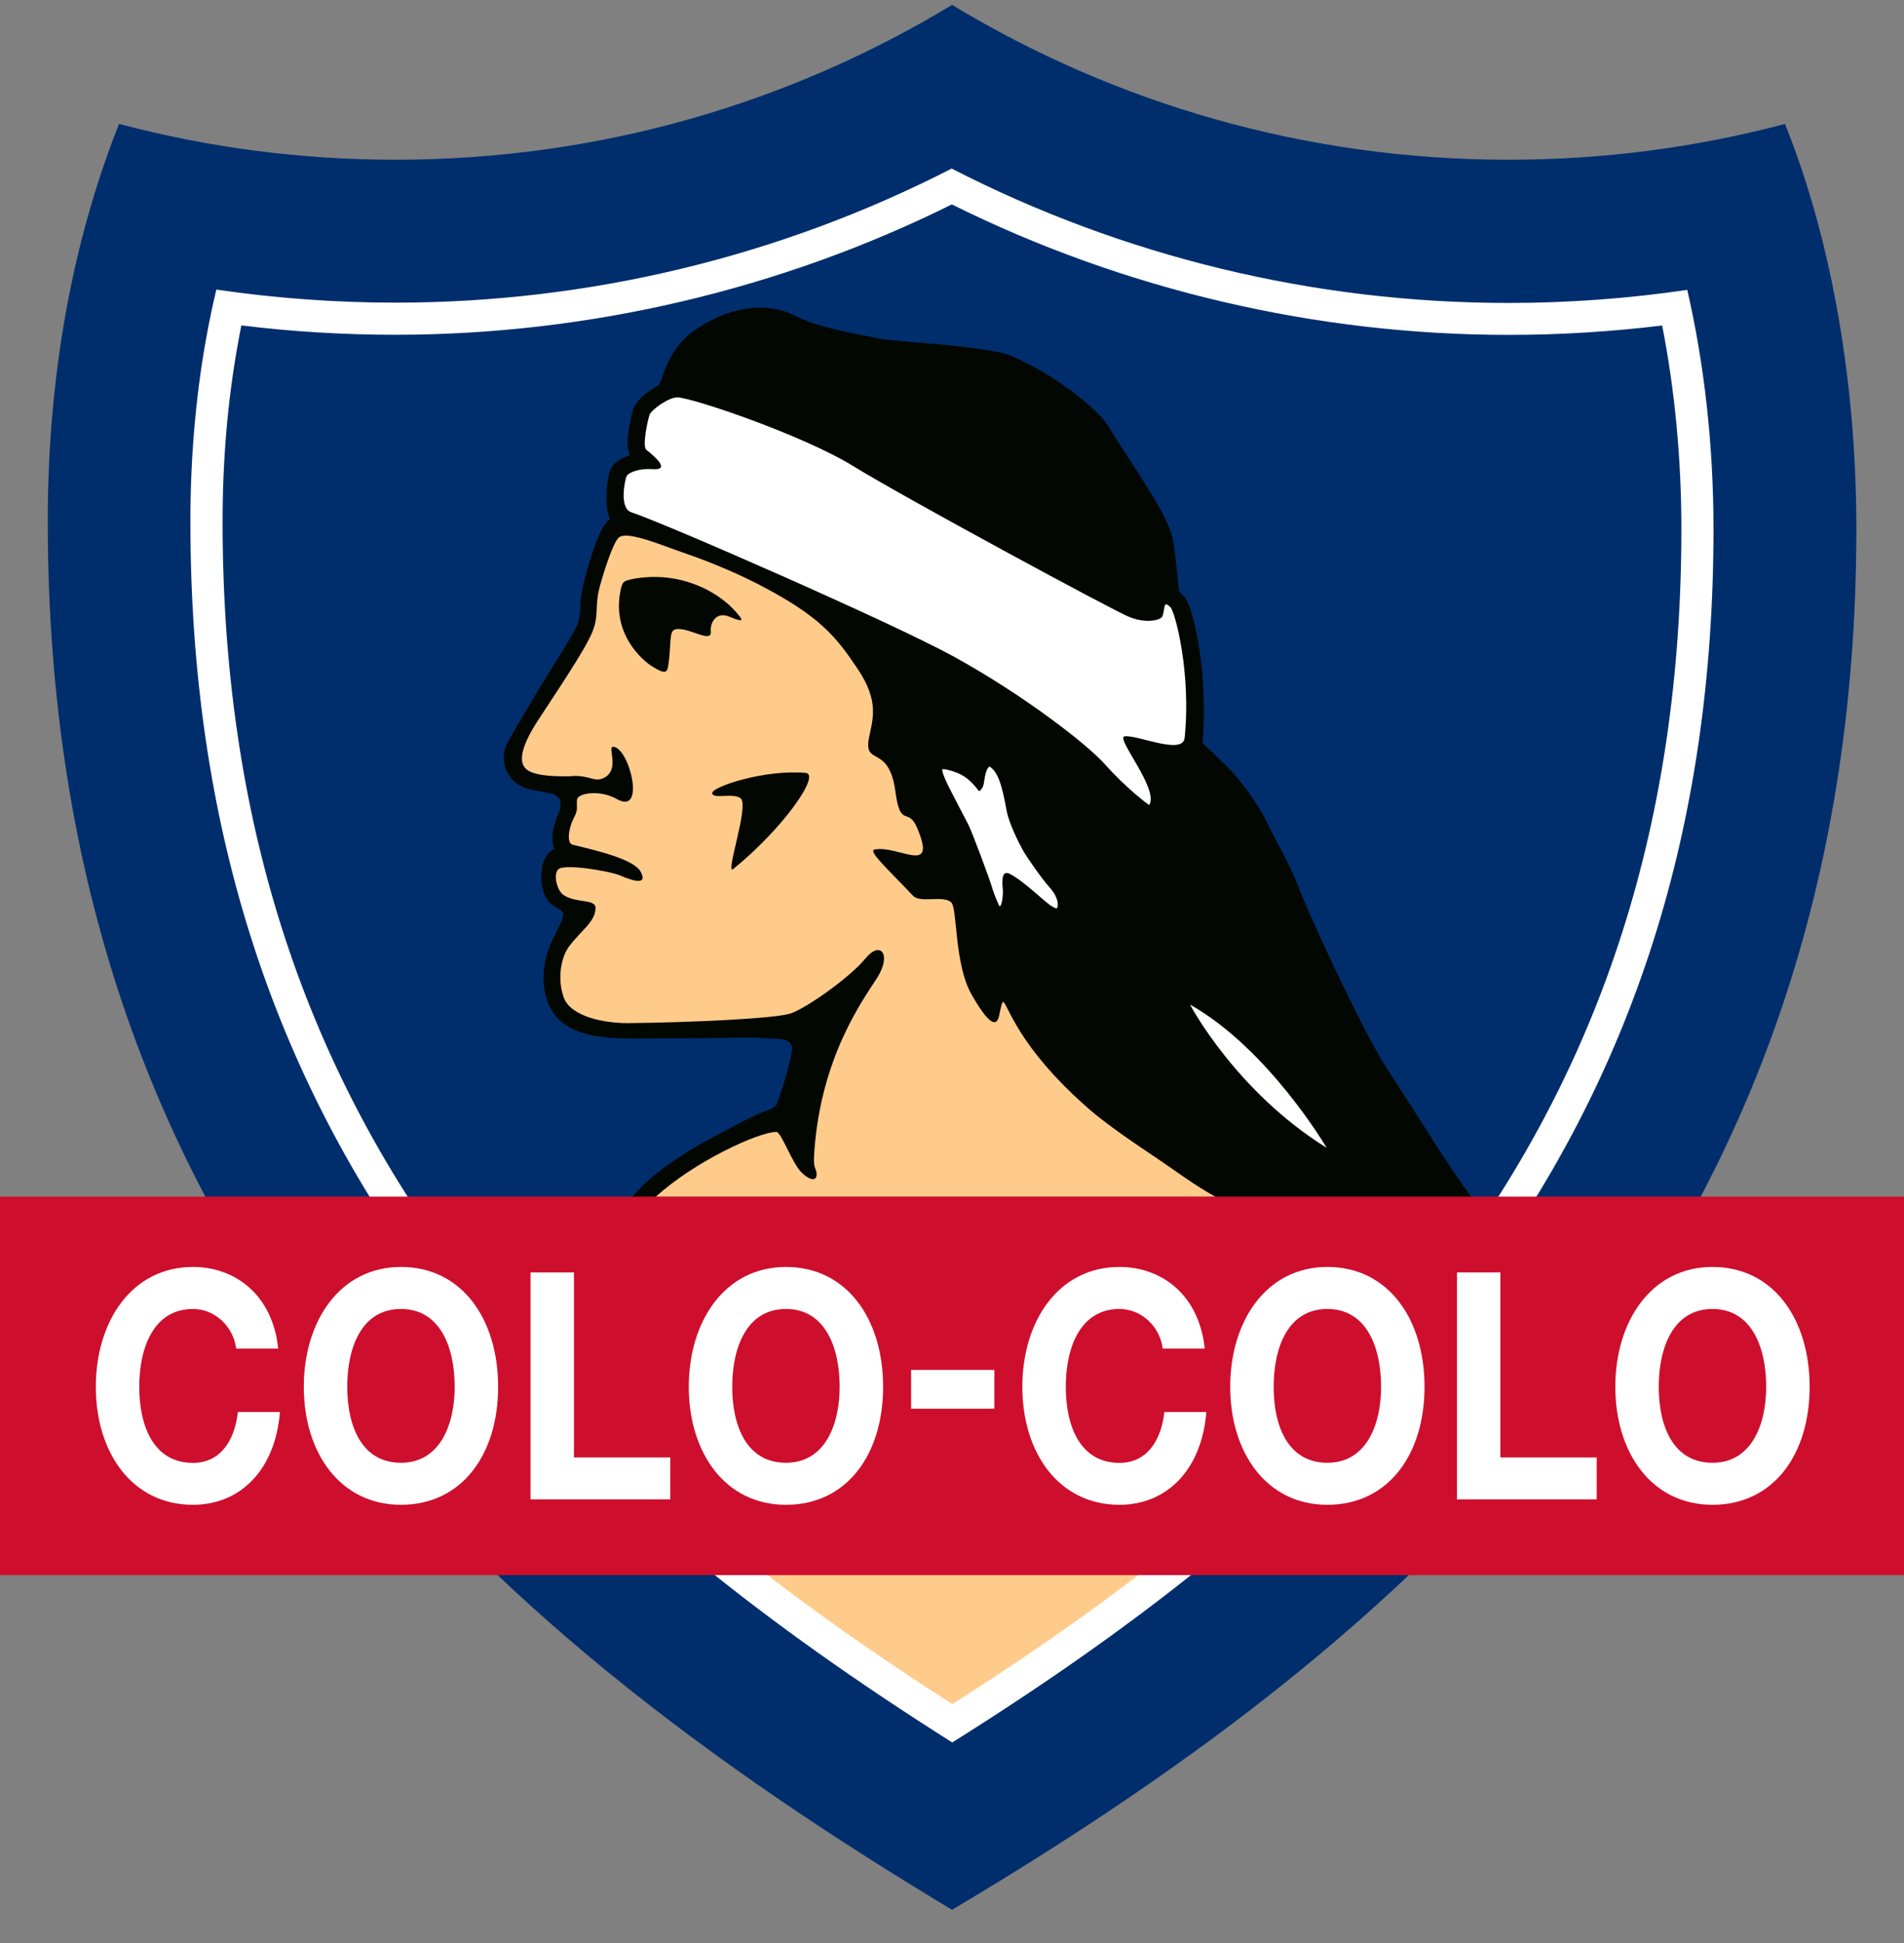 <svg width="50" height="51" viewBox="0 0 50 51" fill="none" xmlns="http://www.w3.org/2000/svg">
<rect x="0" y="0" width="50" height="51" fill="#808080" stroke="none"/>
<g clip-path="url(#clip0_729_1185)">
<path d="M46.879 3.252C44.562 3.866 42.127 4.193 39.617 4.193C34.268 4.193 29.266 2.706 25.001 0.128C20.737 2.709 15.734 4.193 10.386 4.193C7.875 4.193 5.443 3.866 3.127 3.252C1.878 6.39 1.254 9.938 1.254 13.687C1.254 32.62 12.505 42.628 25.001 50.128C37.571 42.666 48.749 32.628 48.749 13.879C48.749 10.128 48.124 6.363 46.876 3.255" fill="#002E6D"/>
<path d="M17.51 39.82H32.493C32.493 39.82 30.001 42.322 25.082 45.452C25.082 45.452 20.81 43.084 17.51 39.82Z" fill="#FECB8B"/>
<path d="M25.001 4.42C20.499 6.73 15.488 7.944 10.386 7.944C8.807 7.944 7.235 7.828 5.681 7.601C5.581 8.028 5.489 8.46 5.41 8.901C5.137 10.425 5 12.036 5 13.69C5 21.571 7.105 28.195 11.432 33.941C12.386 35.209 13.472 36.46 14.658 37.663C15.78 38.798 17.031 39.93 18.38 41.028C20.301 42.593 22.482 44.141 25.006 45.736C27.528 44.157 29.714 42.611 31.649 41.044C32.998 39.952 34.249 38.822 35.371 37.69C36.557 36.492 37.641 35.247 38.592 33.982C42.903 28.271 44.997 21.695 44.997 13.884C44.997 11.695 44.757 9.549 44.308 7.609C42.76 7.836 41.189 7.952 39.614 7.952C34.511 7.952 29.501 6.738 24.998 4.428M25.001 5.368C29.514 7.609 34.557 8.79 39.617 8.79C40.962 8.79 42.314 8.706 43.649 8.544C43.981 10.228 44.154 12.055 44.154 13.876C44.154 21.498 42.116 27.906 37.919 33.465C36.99 34.698 35.93 35.917 34.771 37.087C33.671 38.198 32.441 39.306 31.117 40.379C29.317 41.839 27.317 43.263 25.009 44.728C22.701 43.252 20.704 41.822 18.915 40.365C17.591 39.287 16.361 38.176 15.261 37.063C14.102 35.887 13.04 34.666 12.107 33.428C7.894 27.836 5.845 21.379 5.845 13.687C5.845 12.082 5.978 10.522 6.243 9.047C6.272 8.879 6.305 8.709 6.337 8.541C7.675 8.706 9.032 8.787 10.38 8.787C15.44 8.787 20.483 7.606 24.996 5.365" fill="white"/>
<path d="M40.082 32.828L39.447 32.279C39.447 32.279 39.428 32.266 39.42 32.257C39.055 32.025 38.477 31.265 37.547 29.798C37.328 29.452 36.614 28.341 36.401 28.014C35.823 27.117 34.447 24.182 34.131 23.36C33.839 22.609 33.48 22.028 33.277 21.598C33.058 21.133 32.547 20.417 32.163 20.063C31.971 19.887 31.709 19.606 31.577 19.511C31.669 18.563 31.577 17.544 31.488 16.984C31.428 16.601 31.358 16.322 31.312 16.16C31.204 15.776 31.123 15.676 31.055 15.611C31.034 15.59 31.001 15.56 30.966 15.533C30.958 15.457 30.95 15.374 30.939 15.284C30.896 14.863 30.847 14.384 30.804 14.182C30.712 13.744 30.439 13.244 29.588 11.947C29.396 11.652 29.228 11.398 29.145 11.249C28.958 10.917 28.488 10.492 27.745 9.987C27.372 9.733 26.618 9.322 26.288 9.255C26.053 9.209 25.42 9.103 24.688 9.041C24.129 8.995 23.285 8.925 23.15 8.895C23.085 8.882 22.996 8.866 22.883 8.844C22.415 8.757 21.442 8.579 20.902 8.298C20.615 8.149 20.299 8.074 19.959 8.074C19.391 8.074 18.756 8.298 18.215 8.687C17.678 9.074 17.488 9.609 17.378 9.93C17.364 9.966 17.353 9.998 17.343 10.028C17.343 10.028 17.34 10.036 17.332 10.052C17.324 10.071 17.313 10.09 17.302 10.109C17.237 10.141 17.169 10.182 17.102 10.228C16.848 10.398 16.689 10.568 16.632 10.733C16.597 10.833 16.543 11.066 16.51 11.29C16.478 11.52 16.456 11.755 16.537 11.947C16.302 12.036 16.153 12.13 16.08 12.239C16.018 12.33 15.972 12.495 15.943 12.728C15.918 12.93 15.899 13.33 15.991 13.544C16.007 13.579 16.013 13.603 16.016 13.617C15.74 13.86 15.548 14.495 15.343 15.239C15.256 15.552 15.245 15.776 15.237 15.955C15.229 16.139 15.224 16.249 15.143 16.436C15.072 16.598 14.87 16.925 14.591 17.376C14.264 17.903 13.813 18.628 13.332 19.487C13.156 19.801 13.208 20.209 13.47 20.479C13.708 20.725 14.053 20.741 14.464 20.825C14.589 20.852 14.707 20.968 14.713 21.017C14.713 21.017 14.729 21.209 14.694 21.284C14.648 21.387 14.402 21.914 14.556 22.282C14.486 22.317 14.426 22.366 14.38 22.425C14.251 22.587 14.224 22.776 14.216 23.022C14.21 23.192 14.237 23.644 14.634 23.833C14.751 23.887 14.794 23.963 14.794 23.995C14.794 24.098 14.686 24.311 14.578 24.533C14.564 24.563 14.548 24.59 14.534 24.617C14.445 24.798 14.34 25.044 14.297 25.352C14.264 25.584 14.243 25.947 14.391 26.322C14.729 27.182 15.729 27.249 16.559 27.26C16.572 27.26 18.375 27.26 19.323 27.236C19.988 27.22 20.188 27.271 20.418 27.268C20.677 27.268 20.837 27.382 20.794 27.611C20.767 27.752 20.726 27.92 20.675 28.114C20.569 28.501 20.475 28.787 20.407 28.952C20.375 29.028 20.313 29.087 20.234 29.111C19.796 29.26 19.134 29.636 18.842 29.787C18.821 29.798 18.799 29.809 18.783 29.817C18.348 30.041 17.521 30.509 16.878 31.117L16.859 31.136C16.837 31.16 16.291 31.738 16.037 32.052L15.991 32.109C15.953 32.155 15.934 32.211 15.934 32.271L15.948 33.83C15.948 33.968 16.061 34.079 16.199 34.079H37.155C37.277 34.079 37.382 33.992 37.404 33.874L37.479 33.463C37.485 33.433 37.485 33.403 37.479 33.376H39.922C39.968 33.376 40.014 33.365 40.055 33.341C40.133 33.292 40.176 33.214 40.176 33.125V33.011C40.176 32.938 40.144 32.868 40.09 32.82" fill="#020702"/>
<path d="M15.04 20.366C15.499 20.355 15.613 20.538 15.858 20.419C16.288 20.206 15.948 19.601 16.096 19.601C16.523 19.601 16.974 21.414 16.204 20.976C15.753 20.717 15.169 20.817 15.153 20.99C15.134 21.203 15.194 21.236 15.066 21.476C14.931 21.733 14.875 22.13 15.034 22.171C15.542 22.298 16.639 22.536 16.823 22.879C17.004 23.217 16.694 23.155 16.283 22.979C16.002 22.86 14.783 22.657 14.653 22.825C14.518 22.995 14.65 23.382 14.78 23.479C15.102 23.717 15.639 23.584 15.639 23.83C15.639 24.195 15.267 24.409 14.934 24.857C14.748 25.109 14.621 25.666 14.802 26.176C14.991 26.703 15.91 26.857 16.483 26.855C18.077 26.841 20.355 26.738 20.764 26.601C21.196 26.452 22.331 25.644 22.728 25.157C23.126 24.671 23.425 25.06 23.028 25.676C22.655 26.255 21.569 27.741 21.388 30.179C21.374 30.363 21.358 30.552 21.409 30.671C21.504 30.884 21.42 31.111 21.069 30.795C20.804 30.555 20.52 29.711 20.388 29.711C19.915 29.711 18.218 30.498 17.218 31.417H31.928C31.36 31.106 30.93 30.774 30.393 30.411C29.774 29.998 29.066 29.514 28.614 29.125C26.093 26.936 26.46 25.622 26.236 26.666C26.162 27.006 25.921 26.818 25.512 26.101C25.061 25.311 25.142 23.855 24.985 23.692C24.779 23.482 24.171 23.72 23.974 23.509C23.309 22.806 22.782 22.333 22.969 22.298C23.601 22.179 24.628 23.009 24.082 21.725C23.844 21.168 23.645 21.76 23.515 20.782C23.345 19.509 22.672 20.13 22.82 19.366C22.915 18.887 23.099 18.417 22.528 17.566C21.969 16.733 21.553 16.179 19.907 15.333C19.339 15.041 18.655 14.752 18.056 14.547C17.607 14.393 17.129 14.198 16.78 14.114C16.629 14.076 16.348 14.011 16.242 14.117C16.085 14.276 15.848 15.041 15.758 15.368C15.599 15.947 15.748 16.139 15.54 16.625C15.329 17.114 14.556 18.249 14.126 18.911C13.737 19.511 13.599 19.949 13.794 20.163C13.948 20.333 14.377 20.392 15.034 20.374" fill="#FECB8B"/>
<path d="M25.001 17.209C26.923 18.263 28.574 19.56 29.023 20.068C29.539 20.655 30.171 21.141 30.179 21.128C30.447 20.725 29.287 19.363 29.531 19.328C29.86 19.279 31.06 19.833 31.109 19.368C31.285 17.663 30.858 16.055 30.736 15.938C30.531 15.739 30.609 15.979 30.52 16.187C30.49 16.257 30.149 16.39 29.658 16.195C29.25 16.036 23.723 13.047 22.409 12.236C21.096 11.425 18.172 10.433 17.783 10.43C17.558 10.43 17.104 10.755 17.058 10.887C17.012 11.017 16.858 11.714 16.974 11.806C17.469 12.201 17.45 12.336 17.134 12.314C16.815 12.293 16.529 12.384 16.456 12.495C16.426 12.541 16.237 13.333 16.58 13.447C17.423 13.72 23.439 16.352 25.004 17.212" fill="white"/>
<path d="M34.839 30.128C34.839 30.128 33.317 27.533 31.25 26.368C31.25 26.368 32.447 28.644 34.839 30.128Z" fill="white"/>
<path d="M19.256 22.809C19.026 22.995 19.68 21.149 19.453 20.957C19.261 20.795 18.696 20.993 18.704 20.811C18.712 20.655 20.05 20.193 21.155 20.287C21.569 20.322 20.542 21.771 19.253 22.811" fill="#020702"/>
<path d="M16.323 15.393C16.348 15.301 16.385 15.257 16.472 15.233C16.675 15.171 17.25 15.071 17.891 15.228C18.766 15.444 19.231 15.944 19.364 16.106C19.466 16.233 19.618 16.382 19.145 16.184C18.799 16.041 18.642 16.363 18.666 16.576C18.691 16.779 18.431 16.676 18.237 16.609C18.053 16.544 17.756 16.449 17.666 16.563C17.577 16.676 17.62 17.044 17.547 17.479C17.515 17.674 17.45 17.692 17.123 17.49C16.904 17.355 16.004 16.628 16.32 15.393" fill="#020702"/>
<path d="M25.272 20.352C25.474 20.463 25.637 20.671 25.693 20.749C25.704 20.766 25.731 20.768 25.742 20.752C25.848 20.625 25.826 20.59 25.864 20.39C25.91 20.144 25.983 20.122 25.983 20.122C26.272 20.263 26.375 20.982 26.437 21.293C26.496 21.601 26.734 22.087 26.866 22.325C27.002 22.56 27.388 23.101 27.555 23.282C27.774 23.525 27.785 23.698 27.774 23.782C27.764 23.866 27.747 23.86 27.612 23.782C27.437 23.679 26.896 23.13 26.52 22.939C26.31 22.83 26.31 23.098 26.334 23.338C26.353 23.506 26.288 23.893 26.231 23.76C26.193 23.671 26.11 23.493 26.053 23.298C25.991 23.079 25.542 21.874 25.434 21.655C25.32 21.428 24.964 20.76 24.866 20.552C24.831 20.479 24.726 20.244 24.747 20.198C24.761 20.163 25.083 20.244 25.274 20.352" fill="white"/>
<path d="M50 31.409H0V41.344H50V31.409Z" fill="#CE0E2D"/>
<path d="M6.202 35.401C6.129 34.809 5.635 34.358 5.067 34.358C4.043 34.358 3.657 35.36 3.657 36.403C3.657 37.447 4.043 38.398 5.067 38.398C5.765 38.398 6.159 37.847 6.246 37.063H7.351C7.235 38.547 6.34 39.498 5.067 39.498C3.462 39.498 2.516 38.12 2.516 36.401C2.516 34.682 3.462 33.255 5.067 33.255C6.208 33.255 7.167 34.022 7.305 35.398H6.202V35.401Z" fill="white"/>
<path d="M10.529 38.395C11.553 38.395 11.94 37.395 11.94 36.401C11.94 35.358 11.556 34.358 10.529 34.358C9.502 34.358 9.119 35.358 9.119 36.401C9.119 37.444 9.505 38.395 10.529 38.395ZM10.529 33.255C12.135 33.255 13.081 34.63 13.081 36.401C13.081 38.171 12.135 39.498 10.529 39.498C8.924 39.498 7.978 38.122 7.978 36.401C7.978 34.679 8.924 33.255 10.529 33.255Z" fill="white"/>
<path d="M13.932 33.398H15.072V38.255H17.602V39.355H13.932V33.398Z" fill="white"/>
<path d="M20.64 38.395C21.664 38.395 22.05 37.395 22.05 36.401C22.05 35.358 21.664 34.358 20.64 34.358C19.615 34.358 19.229 35.358 19.229 36.401C19.229 37.444 19.615 38.395 20.64 38.395ZM20.64 33.255C22.245 33.255 23.191 34.63 23.191 36.401C23.191 38.171 22.245 39.498 20.64 39.498C19.034 39.498 18.088 38.122 18.088 36.401C18.088 34.679 19.034 33.255 20.64 33.255Z" fill="white"/>
<path d="M26.112 35.957H23.926V36.976H26.112V35.957Z" fill="white"/>
<path d="M30.534 35.401C30.46 34.809 29.966 34.358 29.398 34.358C28.374 34.358 27.988 35.36 27.988 36.403C27.988 37.447 28.374 38.398 29.398 38.398C30.096 38.398 30.488 37.847 30.577 37.063H31.679C31.563 38.547 30.669 39.498 29.398 39.498C27.793 39.498 26.847 38.12 26.847 36.401C26.847 34.682 27.793 33.255 29.398 33.255C30.539 33.255 31.498 34.022 31.636 35.398H30.534V35.401Z" fill="white"/>
<path d="M34.857 38.395C35.882 38.395 36.268 37.395 36.268 36.401C36.268 35.358 35.884 34.358 34.857 34.358C33.83 34.358 33.447 35.358 33.447 36.401C33.447 37.444 33.83 38.395 34.857 38.395ZM34.857 33.255C36.463 33.255 37.409 34.63 37.409 36.401C37.409 38.171 36.463 39.498 34.857 39.498C33.252 39.498 32.306 38.122 32.306 36.401C32.306 34.679 33.252 33.255 34.857 33.255Z" fill="white"/>
<path d="M38.26 33.398H39.401V38.255H41.93V39.355H38.26V33.398Z" fill="white"/>
<path d="M44.971 38.395C45.995 38.395 46.381 37.395 46.381 36.401C46.381 35.358 45.995 34.358 44.971 34.358C43.946 34.358 43.56 35.358 43.56 36.401C43.56 37.444 43.944 38.395 44.971 38.395ZM44.971 33.255C46.576 33.255 47.522 34.63 47.522 36.401C47.522 38.171 46.576 39.498 44.971 39.498C43.365 39.498 42.419 38.122 42.419 36.401C42.419 34.679 43.365 33.255 44.971 33.255Z" fill="white"/>
</g>
<defs>
<clipPath id="clip0_729_1185">
<rect width="50" height="50" fill="white" transform="translate(0 0.128)"/>
</clipPath>
</defs>
</svg>
